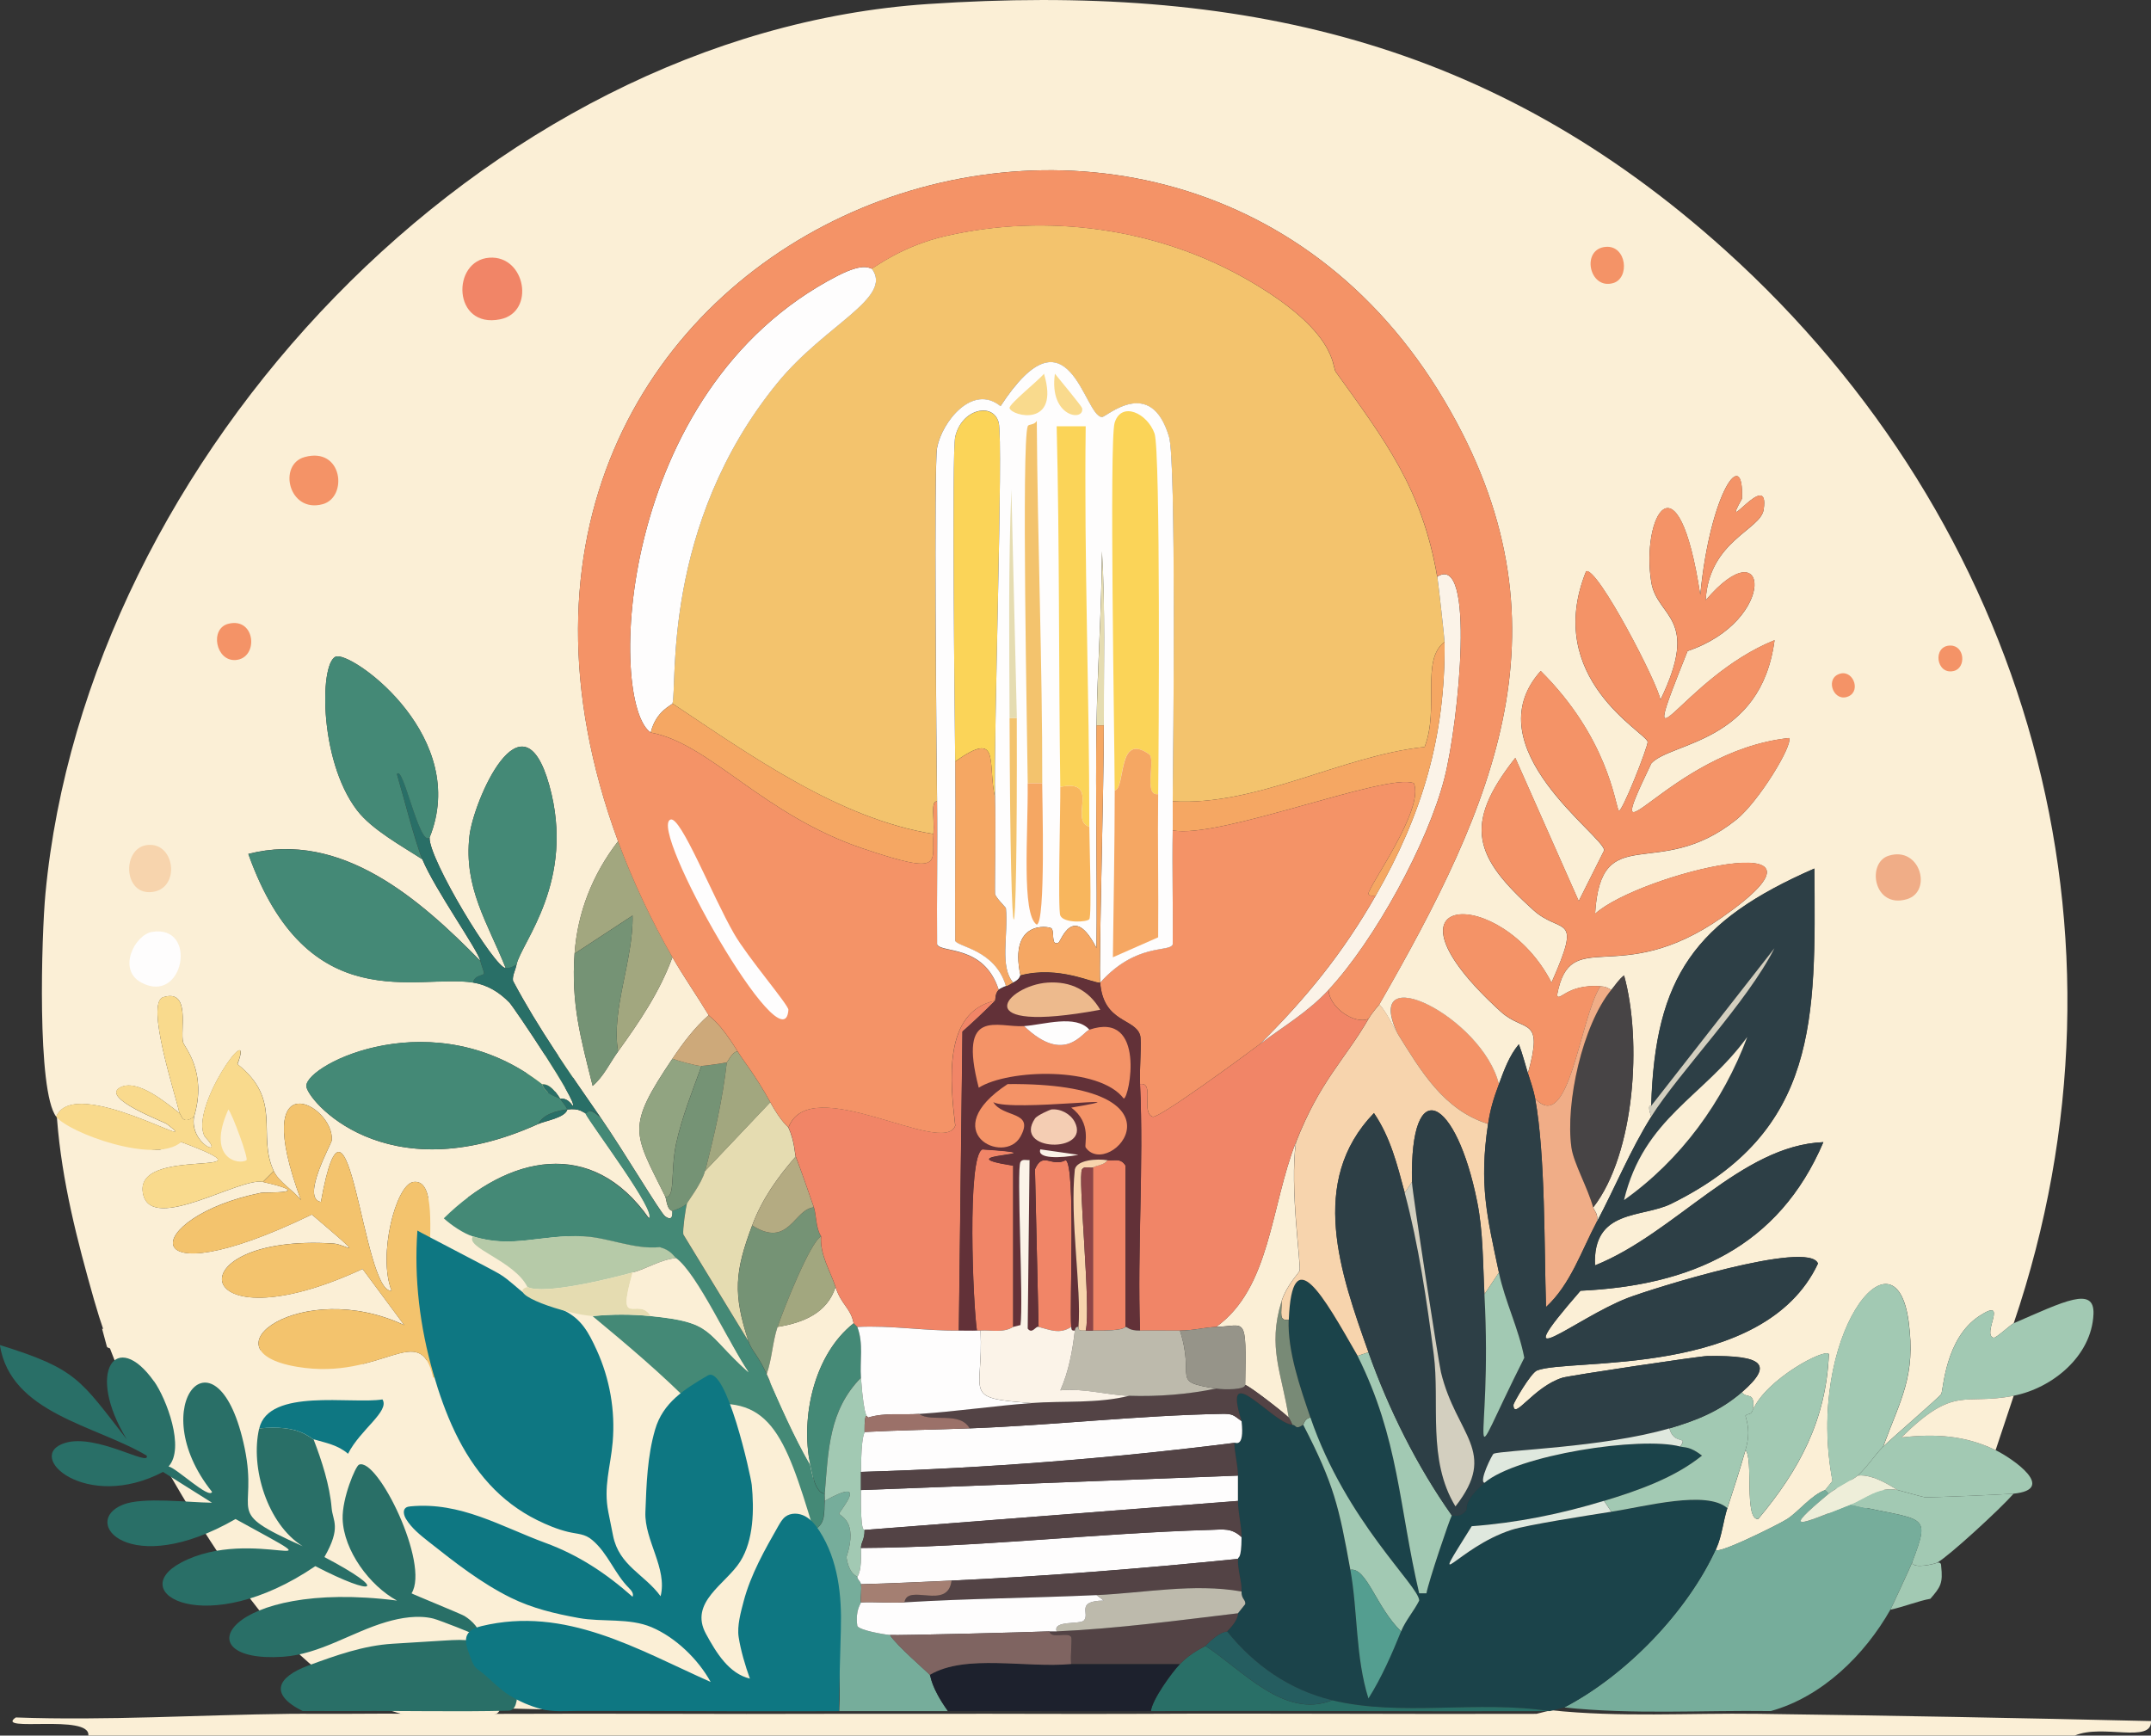 <?xml version="1.0" encoding="UTF-8"?>
<svg id="Layer_2" xmlns="http://www.w3.org/2000/svg" viewBox="0 0 326.82 263.75"><rect x="0" y="0" width="326.82" height="263.75" fill="#333333" stroke="none"/>
  <defs>
    <style>
      .cls-1 {
        fill: #f5a763;
      }

      .cls-2 {
        fill: #dfe8de;
      }

      .cls-3 {
        fill: #edba8d;
      }

      .cls-4 {
        fill: #1d212d;
      }

      .cls-5 {
        fill: #fbefd6;
      }

      .cls-6 {
        fill: #fefdfd;
      }

      .cls-7 {
        fill: #f18567;
      }

      .cls-8 {
        fill: #a47f72;
      }

      .cls-9 {
        fill: #788a76;
      }

      .cls-10 {
        fill: #bdbaac;
      }

      .cls-11 {
        fill: #f9da8d;
      }

      .cls-12 {
        fill: #f4cdb3;
      }

      .cls-13 {
        fill: #d3cfbf;
      }

      .cls-14 {
        fill: #fbf3e8;
      }

      .cls-15 {
        fill: #474445;
      }

      .cls-16 {
        fill: #448976;
      }

      .cls-17 {
        fill: #7f6461;
      }

      .cls-18 {
        fill: #b4ab82;
      }

      .cls-19 {
        fill: #9b7169;
      }

      .cls-20 {
        fill: #cda97a;
      }

      .cls-21 {
        fill: #f49367;
      }

      .cls-22 {
        fill: #0e7782;
      }

      .cls-23 {
        fill: #f3c36d;
      }

      .cls-24 {
        fill: #b6caa8;
      }

      .cls-25 {
        fill: #e5dcb1;
      }

      .cls-26 {
        fill: #2d3f46;
      }

      .cls-27 {
        fill: #a2c9b3;
      }

      .cls-28 {
        fill: #534345;
      }

      .cls-29 {
        fill: #969489;
      }

      .cls-30 {
        fill: #91a481;
      }

      .cls-31 {
        fill: #f7d4ad;
      }

      .cls-32 {
        fill: #296f67;
      }

      .cls-33 {
        fill: #f0ad87;
      }

      .cls-34 {
        fill: #f8b65d;
      }

      .cls-35 {
        fill: #1b434a;
      }

      .cls-36 {
        fill: #76ad9b;
      }

      .cls-37 {
        fill: #623138;
      }

      .cls-38 {
        fill: #549e90;
      }

      .cls-39 {
        fill: #eeeed9;
      }

      .cls-40 {
        fill: #8d4548;
      }

      .cls-41 {
        fill: #759375;
      }

      .cls-42 {
        fill: #fbd458;
      }

      .cls-43 {
        fill: #255d60;
      }

      .cls-44 {
        fill: #a2a77f;
      }
    </style>
  </defs>
  <g id="Layer_1-2" data-name="Layer_1">
    <path class="cls-5" d="M267.06,260.44c19.91.26,39.93.63,59.76,1.1.16,3.45-7.4.4-11.57,2.2H13.42c.38-3.35-14.39-.43-11.02-2.75,13.83.5,27.76-.39,41.58-.55,2.56-.03,5.15.02,7.71,0,8.44-.08,16.9.04,25.34,0,16.15-.08,32.32.07,48.47,0,5.5-.02,11.02.02,16.52,0,10.27-.04,20.57.05,30.84,0,20.19-.1,40.4.07,60.59,0l2.2-.55c10.39,1.11,20.96.41,31.39.55Z"/>
    <path class="cls-5" d="M277.29,229.95c1.58-1.81,1.94-2.36,1.65-4.96,1.83.45,6.41-1.45,7.16.83,1.42,4.32-8.26,4.04-8.81,4.13Z"/>
    <path class="cls-11" d="M82.55,160.39c4.88-1.04,6.56,4.69,1.65,5.51-5.54.93-5.06-4.78-1.65-5.51Z"/>
    <g>
      <g>
        <path class="cls-21" d="M227.75,164.74c-.8,2.15-1.31,3.76-1.65,6.06-6.76-2.13-10.21-8.05-13.77-13.77-5.47-11.62,12.88-2.49,15.42,7.71Z"/>
        <g>
          <path class="cls-5" d="M305.96,201.09c-.47.21-2.68,2.27-3.03,2.2-1.95-.4,2.44-6.35-2.2-3.3-5.21,3.41-5.45,11.25-5.78,11.84-.29.52-7.35,6.55-8.81,7.99,2.62-7.14,4.99-10.68,3.86-19-2.06-15.15-15.72,2.32-11.57,24.23l-1.1,1.38c-2.19.83-3.94,3.19-5.78,4.41-1.17.77-11.98,6.16-10.74,4.41.82-1.82,1.04-4.19,1.65-6.06.98-2.99,1.88-5.77,2.75-8.81,1.25,1.24-.25,10.62,1.93,10.46,6.29-7.5,10.33-15.08,10.74-25.06-.5-.97-9.54,3.76-11.57,8.54.44-3.05-.99-1.68-1.65-2.75,4.92-4.26,3.19-5.63-5.23-5.51-1.19.02-20.97,2.97-22.03,3.3-4.44,1.39-7.4,6.62-7.44,4.13,0-.32,2.63-4.85,3.58-5.23,4.89-1.96,34.45,1.29,42.69-16.25-1.34-3.68-25.29,3.83-28.92,5.23-8.02,3.1-19.2,12.74-7.16-1.1,16.81-.78,30.1-6.63,36.9-22.58-12.51.49-22.44,13.81-34.7,18.73-.37-8.63,7.16-7.19,11.57-9.36,22.42-11.06,21.95-28.09,21.76-50.95-18.1,7.93-24.22,16.41-24.79,36.08,0,.08-.72-.46,0,1.65-3.14,4.99-5.49,10.74-8.26,15.97.26-1.26-.39-1.62-.55-2.2,6.35-8.17,7.42-25.39,4.68-35.25-.8.61-1.31,1.45-1.93,2.2-.68-.36-.81-.49-1.65-.55-5.15-.35-6.22,2.42-6.61,1.38,2.03-10.94,9.25-.8,25.06-11.84,20.99-14.66-12.5-6.69-19.28-.55.89-14.49,9.5-4.69,21.48-14.32,3.4-2.74,8.62-11.35,7.99-12.39-18.46,1.97-29.47,21.68-20.93,3.86,2.91-3.25,16.66-3.04,18.73-18.73-14.37,5.81-21.56,22.57-13.22,1.65,13.79-4.65,12.41-19.06,2.75-7.71.52-9.05,8.34-10.68,8.81-13.77,1.01-6.58-6.83,4.65-3.3-1.65.37-8.25-4.8-1.11-6.33,14.6-3.37-22.19-9.03-11.82-7.44-1.93.87,5.42,7.53,5.23,1.38,17.9-.19-2.18-9.66-20.44-11.29-19.55-6.54,16.25,9.03,24.43,9.36,25.89.13.57-4.04,11.2-4.41,10.46-.56-1.1-1.67-11.1-11.84-21.21-10.38,11.61,9.66,25.06,9.64,27.26l-3.86,7.71-9.64-21.76c-8.09,10.26-6.14,15.12,2.75,23.13,4.25,3.83,7.52.26,2.75,11.02-7.58-14.83-28.09-14.15-7.71,4.41,3.59,3.27,6.58.58,4.13,9.36-.45-1.46-.82-2.97-1.38-4.41-1.48,1.77-2.24,3.94-3.03,6.06-2.54-10.2-20.89-19.33-15.42-7.71-.93-1.49-1.59-3.11-2.75-4.41,17.45-30.39,29.92-57.88,9.91-91.71C177.03-10.87,60,35.65,93.91,127.84c-3.89,5.04-6.17,10.85-6.61,17.07-.54,7.6.93,12.84,2.75,20.1,1.67-1.42,2.6-3.49,3.86-5.23,3.27-4.53,6.31-9.02,8.26-14.32,1.68,2.93,3.73,5.86,5.51,8.81-2.18,1.92-3.89,4.21-5.51,6.61-7.1,10.53-5.93,11.17-1.1,20.93.2.4.24,2.1,1.1,2.2-.06.02.27,1.81-1.1.83-.74-.53-6.07-9.59-9.91-15.15-4.65-6.72-9.39-13.44-13.22-20.65-.1-.83.34-1.49.55-2.48.71-3.33,9.05-12.65,4.96-27.26-4.14-14.79-11.52,2.51-12.12,7.71-.9,7.89,2.73,13.17,5.51,20.1-1.64.05-11.72-16.6-11.57-19.83,6.09-15.07-11.01-27.72-14.04-27.54-2.69.16-2.93,15.65,3.03,23.41,2.26,2.94,6.79,5.41,9.91,7.44,1.92,4.61,8.39,13.69,8.81,15.42-9.11-9.3-21.09-19.87-35.25-16.25,9,25.28,25.76,18.18,34.15,19.55,2.19.36,3.96,1.45,5.51,3.03.66.67,10.47,15.26,9.64,15.7-.99-1.37-1.73-1.02-1.93-1.1-1.65-2.62-2.61-2.09-2.75-2.2-16.32-12.71-35.71-3.11-35.8.28-.05,1.96,11.85,16.4,35.25,5.78,1.07-.48,4.08-.94,4.41-2.2,1.95-.23,2.34.48,2.75.55.96,1.89,11.08,15.2,9.64,15.97-8.69-12.39-21.38-9.58-31.12,0-2.9,7.9,3.74,23.39.55,24.79-6.5-6.55.76-31.14-5.23-30.29-2.64.37-5.44,11.19-3.3,16.52-4.41.59-6.55-36.64-10.74-13.49-3.1-.51,1.61-8.84,1.65-9.36.41-5.45-12.66-12.42-4.68,9.09-1.12-1.49-3.35-2.71-4.13-4.41-2.61-5.61,1.43-10.77-5.51-16.25,2.77-7.41-7.42,6.7-4.96,11.02,3.25,3.37-2.35,1.17-1.65-3.03,2.05-6.77-1.43-10.54-1.65-11.29-.52-1.8,1.24-8.22-3.03-6.88-2.74.86,1.82,14.7,2.48,17.62-1.92-1.46-6.46-5.38-9.09-3.86-2.81,1.63,6.73,5.18,7.16,5.51,6.62,4.97-14.08-7.71-16.8-1.1-2.98-3.84-2.23-27.73-1.65-33.87C13.13,69.53,73.44,5.13,141,.61c47.27-3.16,85.75,5.49,121.17,37.45,45.88,41.39,63.92,103.68,43.79,163.03Z"/>
          <g>
            <g>
              <path class="cls-7" d="M74.36,39.16c5.5-.38,7.02,8.26,1.65,9.36-7.26,1.49-7.47-8.96-1.65-9.36Z"/>
              <path class="cls-6" d="M23.13,141.61c7.01-1.11,4.81,11.16-1.65,7.71-3.71-1.98-1-7.29,1.65-7.71Z"/>
              <path class="cls-21" d="M46.27,69.46c5.81-1.62,6.63,6.11,2.75,7.16-5.16,1.4-6.84-6.02-2.75-7.16Z"/>
              <path class="cls-33" d="M286.96,130.04c4.8-1.52,6.7,5.46,2.75,6.61-5.04,1.47-6.15-5.54-2.75-6.61Z"/>
              <path class="cls-31" d="M22.58,128.39c4.07-.23,4.81,6.64.55,7.16-4.51.55-4.64-6.93-.55-7.16Z"/>
              <path class="cls-21" d="M34.7,94.79c4.16-1.05,4.65,5.25,1.1,5.51-3.01.22-3.99-4.78-1.1-5.51Z"/>
              <path class="cls-21" d="M244,37.51c3.15-.23,3.68,4.76,1.1,5.51-3.68,1.06-4.92-5.23-1.1-5.51Z"/>
              <path class="cls-21" d="M296.32,98.1c2.22-.02,2.44,3.39.55,3.86-2.72.67-3.29-3.84-.55-3.86Z"/>
              <path class="cls-21" d="M279.25,102.5c2.19-1.03,3.58,2.4,1.65,3.3-2.19,1.03-3.58-2.4-1.65-3.3Z"/>
            </g>
            <g>
              <path class="cls-32" d="M65.27,127.29c-.16,3.23,9.92,19.87,11.57,19.83.87-.02.98-.22,1.65-.55-.21.98-.65,1.65-.55,2.48,3.83,7.21,8.57,13.93,13.22,20.65-1.84-1.65-1.69-.47-2.2-.55-.42-.07-.8-.78-2.75-.55-.26-.62-.74-1.08-1.1-1.65.2.08.94-.27,1.93,1.1.83-.43-8.98-15.03-9.64-15.7-1.55-1.58-3.32-2.67-5.51-3.03.19-1.15,1.56-1.06,1.65-1.38.06-.2-.36-1.16-.55-1.93-.42-1.73-6.89-10.81-8.81-15.42-1.08-2.6-2.89-9.66-3.86-12.94.89-1.64,3.41,11.12,4.96,9.64Z"/>
              <path class="cls-11" d="M29.47,169.7c-1.78,1.34-1.9-.32-2.2-.55-.66-2.92-5.21-16.77-2.48-17.62,4.27-1.34,2.51,5.09,3.03,6.88.22.75,3.7,4.52,1.65,11.29Z"/>
              <g>
                <path class="cls-32" d="M86.2,168.6c-.33,1.26-3.34,1.72-4.41,2.2.8-1.5,2.85-2.02,4.41-2.2Z"/>
                <path class="cls-32" d="M85.1,166.95c-1.29-.5-2.18-.83-2.75-2.2.14.11,1.1-.42,2.75,2.2Z"/>
              </g>
            </g>
          </g>
        </g>
      </g>
      <g>
        <path class="cls-5" d="M15.51,201.92c.31,1.11.56,2.05.74,2.75.6.8,7.46.29,7.16,5.23,1.84,2.59,4.75,10.14,2.2,12.94,1.14.18,6.18,5.03,6.61,3.86-10.61-13.23.92-26.17,4.96-6.61,2.14,10.35-3.53,9.32,8.81,14.87-5.36-3.34-8-11.94-6.61-17.9,1.44-6.2,14.06-3.64,18.73-4.41.44-.07,3.75-2.09,7.71-3.3-2.03-9.02-7.64.53-20.65-1.65-14.65-2.45.79-13.61,16.25-6.33l-6.33-8.54c-26.52,12.31-28.78-5.45-4.41-3.86,2.01.13,5.39,3.01-3.3-4.41-27.61,13.39-25.9.37-7.71-3.3.67-.14,8.63.25.28-1.65-3.39-.77-16.78,7.78-18.18,1.93-1.87-7.82,21.74-2.02,5.78-7.99-.15-.06-2.73,1.11-3.24,1.15-1.63.15-2.65-.49-4.16-.8-3.72-.77-7.1-3.17-10.67-4.38-.22-.07-.49-.14-.67,0-.16.14-.16.38-.14.6.74,9.4,3.04,18.34,5.61,27.38,3.98,13.99,11.13,26.82,19.21,39.01,4.78,7.21,10.14,14.25,17.27,19.14,7.13,4.89,16.35,7.39,24.6,4.8.43-.13.81-.85.36-.86,9.82.29,19.65.46,29.47.02,2.82-.13,5.69-.31,8.3-1.4,3.88-1.62,6.76-5.15,8.23-9.09,1.22-3.27,1.5-6.75,1.38-10.22s.72-6.28.79-9.64c.14-6.85-2.6-13.63-6.7-19.03-5.36-7.07-12.9-12.17-20.56-16.64-4.74-2.77-9.59-5.36-14.53-7.75-5.81-2.82-12.45-5.43-18.58-3.38.49,8.7.98,17.39,1.47,26.09"/>
        <path class="cls-21" d="M243.17,149.87c-3.18,4.96-4.72,22.65-9.91,17.07-.24-1.32-.71-2.59-1.1-3.86,2.45-8.78-.54-6.1-4.13-9.36-20.38-18.56.13-19.24,7.71-4.41,4.77-10.76,1.5-7.18-2.75-11.02-8.89-8.02-10.85-12.88-2.75-23.13l9.64,21.76,3.86-7.71c.02-2.21-20.02-15.65-9.64-27.26,10.17,10.11,11.28,20.1,11.84,21.21.37.73,4.54-9.9,4.41-10.46-.33-1.46-15.9-9.64-9.36-25.89,1.63-.89,11.1,17.38,11.29,19.55,6.15-12.67-.5-12.48-1.38-17.9-1.6-9.89,4.06-20.26,7.44,1.93,1.53-15.71,6.71-22.85,6.33-14.6-3.52,6.3,4.32-4.93,3.3,1.65-.48,3.09-8.29,4.72-8.81,13.77,9.65-11.35,11.03,3.06-2.75,7.71-8.34,20.92-1.15,4.15,13.22-1.65-2.07,15.69-15.82,15.48-18.73,18.73-8.54,17.83,2.47-1.89,20.93-3.86.64,1.05-4.58,9.66-7.99,12.39-11.98,9.63-20.59-.17-21.48,14.32,6.78-6.14,40.27-14.11,19.28.55-15.81,11.04-23.04.9-25.06,11.84.39,1.04,1.46-1.73,6.61-1.38Z"/>
        <path class="cls-23" d="M68.02,209.91c-.93.23-1.32-.82-2.2-.55-2.03-9.02-7.64.53-20.65-1.65-14.65-2.45.79-13.61,16.25-6.33l-6.33-8.54c-26.52,12.31-28.78-5.45-4.41-3.86,2.01.13,5.39,3.01-3.3-4.41-27.61,13.39-25.9.37-7.71-3.3.67-.14,8.63.25.28-1.65l1.65-1.65c.79,1.69,3.01,2.92,4.13,4.41-7.98-21.5,5.09-14.54,4.68-9.09-.04.52-4.76,8.85-1.65,9.36,4.19-23.15,6.33,14.09,10.74,13.49-2.13-5.33.66-16.15,3.3-16.52,6-.85-1.27,23.74,5.23,30.29Z"/>
        <path class="cls-16" d="M91.15,169.7c3.84,5.55,9.18,14.62,9.91,15.15,1.37.98,1.04-.8,1.1-.83.81-.29,1.49-.56,2.2-1.1-.21.78-.67,4.02-.55,4.68l9.91,16.25c.47,1.41,1.56,2.25,2.75,4.96,2.04,4.63,4.09,9.37,6.61,13.77.28,1.38.83,4.33,2.2,4.41-.03.36.03.74,0,1.1-.12,1.59.23,3.56-1.65,4.41-4.46-14.85-6.76-20.97-18.18-18.73-4.82-4.91-10.13-9.38-15.42-13.77,3.08-.29,5.71-.3,8.81,0,9.66.94,8.08,2.41,14.87,8.54-2.84-4.08-7.76-14.95-11.02-17.35-.43-.32-.72-1.15-2.48-1.65-3.88.39-7.82-1.47-11.57-1.65-6.47-.31-10.82,1.91-16.8,0-1.43-.46-3.28-1.71-4.41-2.75,9.74-9.58,22.43-12.39,31.12,0,1.44-.77-8.68-14.08-9.64-15.97.51.08.36-1.1,2.2.55Z"/>
        <path class="cls-16" d="M82.34,164.74c.57,1.37,1.47,1.7,2.75,2.2.36.57.84,1.03,1.1,1.65-1.56.18-3.61.7-4.41,2.2-23.4,10.62-35.3-3.83-35.25-5.78.09-3.39,19.48-12.99,35.8-.28Z"/>
        <path class="cls-16" d="M72.98,146.02c.19.76.61,1.73.55,1.93-.09.31-1.46.23-1.65,1.38-8.39-1.37-25.15,5.72-34.15-19.55,14.16-3.62,26.14,6.95,35.25,16.25Z"/>
        <path class="cls-16" d="M65.27,127.29c-1.55,1.48-4.07-11.28-4.96-9.64.97,3.28,2.77,10.35,3.86,12.94-3.12-2.03-7.65-4.49-9.91-7.44-5.96-7.76-5.72-23.25-3.03-23.41,3.04-.18,20.14,12.47,14.04,27.54Z"/>
        <path class="cls-16" d="M78.49,146.57c-.67.33-.79.53-1.65.55-2.78-6.93-6.41-12.22-5.51-20.1.59-5.2,7.97-22.5,12.12-7.71,4.09,14.61-4.25,23.93-4.96,27.26Z"/>
        <path class="cls-44" d="M102.17,145.46c-1.95,5.3-4.99,9.79-8.26,14.32-1.09-6.34,2.34-13.86,2.2-20.65l-8.81,5.78c.44-6.23,2.72-12.03,6.61-17.07,2.18,5.94,5.12,12.15,8.26,17.62Z"/>
        <path class="cls-41" d="M93.91,159.79c-1.26,1.74-2.18,3.82-3.86,5.23-1.82-7.26-3.29-12.5-2.75-20.1l8.81-5.78c.14,6.79-3.29,14.32-2.2,20.65Z"/>
        <path class="cls-30" d="M106.58,161.99c-1.37,3.79-3.02,7.9-3.86,11.84-.88,4.15-.08,8.47-1.65,7.99-4.83-9.76-6-10.39,1.1-20.93,1.05.37,3.67,1.11,4.41,1.1Z"/>
        <path class="cls-41" d="M110.43,161.44c-.62,5.54-1.9,11.16-3.3,16.52-.5,1.89-2.68,4.68-2.75,4.96-.72.54-1.39.81-2.2,1.1-.86-.11-.9-1.8-1.1-2.2,1.57.48.77-3.83,1.65-7.99.84-3.94,2.49-8.05,3.86-11.84.5,0,3.68-.47,3.86-.55Z"/>
        <path class="cls-20" d="M112.08,159.79c-.74-.06-1.55,1.6-1.65,1.65-.18.08-3.36.54-3.86.55-.74.01-3.36-.73-4.41-1.1,1.62-2.4,3.33-4.69,5.51-6.61.18.3,1.51.8,4.41,5.51Z"/>
        <path class="cls-36" d="M130.26,239.65c.08.51.46.58.55,1.1.14.82-.09,1.87,0,2.75.02.18-.9,1.17-.55,3.58.31.68,4.15,1.32,4.96,1.38.97,1.57,5.8,5.71,6.06,6.06.18.25.11,1.79,2.75,5.51-5.5.02-11.02-.02-16.52,0,.38-8.81-.97-17.44-3.3-25.89-.15-.54-.38-1.08-.55-1.65,1.88-.85,1.53-2.81,1.65-4.41,7.03-3.92,2.25,1.54,2.2,1.93-.05.37,2.98.95,1.1,6.61.38,2.67,1.63,2.86,1.65,3.03Z"/>
        <path class="cls-24" d="M102.72,191.18c-2.34.23-4.46,1.61-6.61,2.2-3.17.88-13.47,3.45-15.97,2.2-2.02-4.04-9.62-6-8.26-7.71,5.98,1.91,10.33-.31,16.8,0,3.74.18,7.68,2.04,11.57,1.65,1.76.5,2.05,1.34,2.48,1.65Z"/>
        <g>
          <path class="cls-32" d="M23.41,209.91c1.84,2.59,4.75,10.14,2.2,12.94,1.14.18,6.18,5.03,6.61,3.86-10.61-13.23.92-26.17,4.96-6.61,2.14,10.35-3.53,9.32,8.81,14.87-5.36-3.34-8-11.94-6.61-17.9,6.07-.64,7.71,1.49,8.26,1.65,1.25,3.25,2.46,6.98,2.75,10.46.16,1.96,1.51,2.88-1.1,7.44,9.79,5.15,7.88,6.17-1.38,1.38-16.54,11.26-29.06,4.05-20.38-.55,10.89-5.77,25.78,3.02,8.26-6.61-16.09,9.25-23.72.41-17.07-2.2,3.02-1.19,9.95-.31,13.49-.28l-7.44-4.68c-11.69,6.13-21.23-2.47-14.87-4.41,4.78-1.46,13,3.72,12.39,1.93-7.82-4.65-20.66-6.39-22.31-16.8,11.74,3.64,12.18,5.24,19.28,14.32-6.32-10.34-1.57-16.87,4.13-8.81Z"/>
          <path class="cls-32" d="M67.56,246.56c-.85-.32-1.52-.55-1.74-.6-2.3-.56-4.89-.13-7.11.52-5.29,1.55-10.13,4.92-15.74,5.29-15.37,1.01-8.58-11.86,17.35-8.54-4.16-2.26-8.1-7.6-8.26-12.39-.1-3.17,1.96-8.04,2.48-8.26,2.8-1.2,10.8,15.09,7.99,19.55-.03.05,7.53,3.13,8.04,3.44,1.26.78,2.33,1.97,2.62,3.42-.05-.25-3.43-1.61-5.62-2.42Z"/>
          <path class="cls-32" d="M78.15,259.46c-.19.29-.45.49-.85.5-7.85.2-15.73-.01-23.6.06-2.56.02-5.15-.03-7.71,0-5.14-2.56-3.9-5.16.86-6.92,4.15-1.53,8.37-3.04,12.8-3.31,2.11-.13,4.21-.26,6.32-.39.55-.03,1.1-.07,1.65-.1.72-.04,1.45-.09,2.18-.09.64,0,1.28.04,1.91.15,2.29.38,4.42,1.67,5.81,3.53.38.51.71,1.06.92,1.66.33.98.31,2.03.18,3.04-.07.53-.14,1.34-.47,1.86Z"/>
        </g>
        <g>
          <path class="cls-22" d="M127.51,260.03c-1.24,0-2.48,0-3.72.01-8,.02-15.99,0-23.99-.03-4,0-8-.02-11.99-.01-1.86,0-3.77.19-5.58-.29-1.69-.45-3.32-1.15-4.81-2.07-1.82-1.12-3.15-2.79-4.85-3.97-.48-.34-.74-.9-.95-1.45-.93-2.39-1.74-4.32,1.53-5.11,12.77-3.09,23.71,3.54,34.83,8.49-1.9-3.45-5.31-6.76-8.97-8.32-3.41-1.45-7.47-.75-11.06-1.4s-7.04-1.46-10.33-3.08c-4.52-2.23-8.52-5.38-12.48-8.51-1.28-1.01-2.6-2.06-3.45-3.46-.32-.53-.53-1.32-.04-1.7.21-.16.48-.19.74-.22,7.61-.71,13.68,3.05,20.47,5.55,5.04,1.85,9.22,4.62,13.25,8.19.22-.46-.17-.96-.54-1.32-2.18-2.17-3.19-5.27-5.55-7.27-1.17-1.02-2.21-.91-3.71-1.27-1.62-.39-3.23-1.06-4.72-1.8-2.72-1.35-5.17-3.2-7.22-5.44-4.32-4.7-6.79-10.79-8.54-16.84-2.03-7.01-2.94-14.42-2.41-21.71,0,.04,3.64,1.93,7.02,3.7,2.61,1.36,5.06,2.65,5.55,2.96,1.46.91,2.5,2.04,3.86,3.04,1.81,1.34,3.95,1.49,5.91,2.48,2.58,1.3,3.64,3.22,4.9,5.98,1.99,4.35,2.84,9.22,2.43,13.98-.33,3.85-1.44,6.77-.65,10.69.24,1.18.48,2.37.71,3.55.92,4.58,4.79,5.85,7.22,9.19,1.07-4.23-2.47-8.5-2.31-12.77.16-4.21.29-8.5,1.48-12.57s4.42-6.12,8.01-8.21c2.8-1.62,6.53,15.26,6.67,16.63.37,3.74.3,8.39-1.75,11.64-2.17,3.45-7.84,6.17-5.2,11.01,1.57,2.88,3.49,6.03,6.67,6.79-.7-1.93-1.4-4.3-1.71-6.32-.26-1.67.33-3.81.76-5.43,1.08-4.09,3.21-7.83,5.29-11.48.29-.5.59-1.02,1.04-1.37.84-.64,2.07-.58,3-.08s1.62,1.36,2.19,2.25c2.85,4.43,3.4,9.8,3.25,14.94-.03.96-.35,12.38-.29,12.38Z"/>
          <path class="cls-22" d="M58.11,212.66c1.14,1.8-3.38,4.58-5.23,8.26-1.56-1.35-3.37-1.65-5.23-2.2-.55-.16-2.2-2.29-8.26-1.65,1.44-6.2,14.06-3.64,18.73-4.41Z"/>
        </g>
        <path class="cls-25" d="M98.87,199.99c-3.1-.3-5.73-.29-8.81,0-3.95-.24-13.42-3.41-9.91-4.41,2.5,1.24,12.8-1.33,15.97-2.2-2.54,8.93.84,3.49,2.75,6.61Z"/>
        <path class="cls-25" d="M119.79,171.35c.93,2.01.98,4.1,1.1,4.41-2.77,3.18-5.11,6.46-6.61,10.46-2.62,6.99-2.95,10.37-.55,17.62l-9.91-16.25c-.12-.67.34-3.91.55-4.68.07-.27,2.26-3.06,2.75-4.96l9.91-10.46c1.74,3.14,2.65,3.64,2.75,3.86Z"/>
        <path class="cls-44" d="M117.04,167.5l-9.91,10.46c1.4-5.37,2.68-10.98,3.3-16.52.11-.05.92-1.71,1.65-1.65,1.01,1.64,2.64,3.52,4.96,7.71Z"/>
        <g>
          <path class="cls-27" d="M305.96,212.11c-7.73,1.52-8.87-1.74-17.07,6.33,5.08-.58,9.66-.34,14.32,1.93,2.55,1.25,9.4,5.95,2.75,6.61-1.22.12-12.82.62-13.49.55-.21-.02-3.4-.89-4.13-1.1-.31-.09-3.52-2.49-6.06-2.2,1.43-1.3,2.61-3.19,3.86-4.41,1.47-1.43,8.52-7.47,8.81-7.99.33-.59.58-8.43,5.78-11.84,4.65-3.05.25,2.9,2.2,3.3.35.07,2.56-2,3.03-2.2,7.7-3.35,12.31-5.7,12.12-1.38-.28,6.38-6.26,11.24-12.12,12.39Z"/>
          <path class="cls-27" d="M288.33,226.43c.73.21,3.92,1.08,4.13,1.1.67.07,12.27-.43,13.49-.55-2.06,2.35-9.71,9.38-11.57,10.46-.42.24-3.68,1-3.86,0,2.9-7.71,2.01-6.21-9.36-8.81,2.2-.87,4.31-2.81,7.16-2.2Z"/>
          <path class="cls-5" d="M303.21,220.37c-4.66-2.27-9.24-2.51-14.32-1.93,8.2-8.07,9.35-4.82,17.07-6.33l-2.75,8.26Z"/>
          <g>
            <path class="cls-36" d="M277.87,226.98c-7.35,6.16-4.53,4.76,3.3,1.65,11.38,2.6,12.27,1.11,9.36,8.81-.16.42-3.11,6.82-3.3,7.16-3.9,6.88-10.37,13.26-18.18,15.42-10.44-.14-21,.56-31.39-.55,9.38-4.88,18.79-14.59,23.13-24.23-1.24,1.75,9.57-3.63,10.74-4.41,1.84-1.21,3.59-3.57,5.78-4.41l.55.55Z"/>
            <path class="cls-27" d="M294.39,237.45c.68-.06.51.54.55.55.28,2.6-.07,3.14-1.65,4.96-1.66.27-4.22,1.28-6.06,1.65.19-.34,3.15-6.74,3.3-7.16.17,1,3.44.24,3.86,0Z"/>
          </g>
          <path class="cls-35" d="M206.27,206.05c6.3,12.6,6.26,22.82,9.36,36.08h1.1c.32-1.8,3.53-11.31,3.86-11.84.06-.1,1.27.46,2.2-.83.15-.2-.5-1.37,2.75-4.13,4.99-4.25,23.75-7.1,29.74-5.51.71.19,1.45-.06,3.3,1.38-4.21,3.39-9.65,5.3-14.87,6.88-6.56,1.99-13.24,3.34-20.1,3.86-6.99,11.2-2.29,3.24,6.06.55,2.37-.76,11.56-2.2,15.15-2.75,5.22-.81,14.46-3.31,17.62-.55-.61,1.87-.83,4.24-1.65,6.06-4.34,9.64-13.76,19.36-23.13,24.23l-2.2.55c-10.98-1.7-22.51.88-33.05-1.65-6.46-1.55-11.87-5.35-15.97-10.46.62-.62,1.65-1.76,1.65-2.75l1.1-1.38c.12-.69-.61-.78-.55-1.93.07-1.41-.6-3.19-.55-4.96.01-.41.53.27.55-3.3,0-1.62-.53-3.67-.55-5.51-.01-1.25.01-2.56,0-3.86-.02-1.67-.55-3.61-.55-4.96,0-.21,1.59,1.07,1.1-3.3-3.1-9.71,4.7.32,7.71.55.71.05.39.84,1.65,0,4.69,9.07,5.43,12.45,7.16,22.03,1.15,6.39.76,13.24,2.75,19.55,2-3.17,3.54-6.72,4.96-10.19.67-1.65,1.95-3.08,2.75-4.68,0-2.21-11.14-12.05-16.52-27.81-1.54-4.52-3.5-10.09-3.3-14.87.5-12.22,5.19-3.67,10.46,5.51Z"/>
          <path class="cls-31" d="M212.33,157.03c3.56,5.72,7.01,11.64,13.77,13.77-1.38,9.16-.17,13.96,1.65,22.58l-2.2,3.3c-.25-4.66-.18-9.45-1.1-14.04-3.16-15.82-10.26-19.88-9.91-3.03l-1.1,1.65c-1.14-4.24-2.16-8.42-4.68-12.12-10.05,10.41-5.08,24.38-.83,36.35l-1.65.55c-5.27-9.18-9.97-17.72-10.46-5.51-1.57.3-1.05-1.05-1.1-2.75.75-2.46,2.66-4.34,2.75-4.68.25-.95-1.54-12.64-.55-19.55,3.68-9.36,7.35-12.41,11.02-18.73.61-1.05,1.58-2.08,1.65-2.2,1.16,1.3,1.83,2.91,2.75,4.41Z"/>
          <path class="cls-27" d="M286.13,219.82c-1.24,1.22-2.42,3.11-3.86,4.41-.72.66-3.55,2.03-4.41,2.75l-.55-.55,1.1-1.38c-4.15-21.92,9.51-39.39,11.57-24.23,1.13,8.32-1.24,11.86-3.86,19Z"/>
          <path class="cls-15" d="M242.07,183.47c-.84-3-2.97-6.72-3.3-9.09-.94-6.74,1.68-18.61,6.06-23.96.62-.75,1.13-1.59,1.93-2.2,2.74,9.86,1.67,27.08-4.68,35.25Z"/>
          <path class="cls-33" d="M244.82,150.42c-4.38,5.35-7,17.22-6.06,23.96.33,2.36,2.47,6.09,3.3,9.09.16.58.81.95.55,2.2-2.34,4.41-3.98,9.51-7.71,12.94-.29-9.17-.09-23.05-1.65-31.67,5.19,5.57,6.74-12.11,9.91-17.07.84.06.98.19,1.65.55Z"/>
          <path class="cls-27" d="M265.2,220.37c.56-1.96.58-3.26,0-5.23.5-.47.75,0,1.1-.83,2.03-4.78,11.07-9.51,11.57-8.54-.41,9.98-4.45,17.56-10.74,25.06-2.18.16-.67-9.22-1.93-10.46Z"/>
          <path class="cls-27" d="M266.3,214.31c-.35.83-.6.36-1.1.83.58,1.97.56,3.28,0,5.23-.87,3.04-1.78,5.82-2.75,8.81-3.17-2.76-12.41-.26-17.62.55l-1.1-1.65c5.22-1.59,10.66-3.49,14.87-6.88-1.86-1.44-2.6-1.19-3.3-1.38,1.24-1.76-.91-.1-1.65-2.75,4.11-1.2,7.7-2.64,11.02-5.51.66,1.08,2.09-.3,1.65,2.75Z"/>
          <path class="cls-32" d="M202.41,258.38c10.53,2.53,22.07-.05,33.05,1.65-20.19.07-40.4-.1-60.59,0,.17-1.75,3.23-5.94,4.41-7.16,1.73-1.79,3.69-2.59,3.86-2.75,5.7,3.7,11.99,11.16,19.28,8.26Z"/>
          <path class="cls-39" d="M288.33,226.43c-2.85-.61-4.96,1.33-7.16,2.2-7.84,3.11-10.66,4.5-3.3-1.65.86-.72,3.68-2.1,4.41-2.75,2.54-.29,5.75,2.11,6.06,2.2Z"/>
          <path class="cls-27" d="M207.92,205.5c3.07,8.65,7.38,17.31,12.67,24.79-.33.53-3.54,10.04-3.86,11.84h-1.1c-3.1-13.25-3.07-23.47-9.36-36.08l1.65-.55Z"/>
          <g>
            <path class="cls-26" d="M264.65,211.56c-3.32,2.87-6.91,4.31-11.02,5.51-10.02,2.92-25.48,3.31-26.71,3.86-.21.09-2.28,4.24-1.38,4.41-3.25,2.76-2.61,3.93-2.75,4.13-.94,1.29-2.14.73-2.2.83-5.29-7.48-9.59-16.13-12.67-24.79-4.25-11.97-9.23-25.94.83-36.35,2.52,3.69,3.55,7.88,4.68,12.12,2.11,7.86,3.36,16.43,4.41,24.51.97,7.45-1.02,16.04,3.3,23.13,6.56-8.38.13-10.75-2.2-20.38-.36-1.48-4.38-27.45-4.41-28.92-.34-16.85,6.75-12.79,9.91,3.03.92,4.59.85,9.39,1.1,14.04,1.31,24.31-3.7,29.02,6.06,9.64-.86-4.48-2.91-8.47-3.86-12.94-1.83-8.63-3.03-13.42-1.65-22.58.35-2.3.85-3.91,1.65-6.06.79-2.12,1.55-4.29,3.03-6.06.55,1.44.93,2.94,1.38,4.41.39,1.27.86,2.54,1.1,3.86,1.57,8.62,1.36,22.5,1.65,31.67,3.73-3.43,5.37-8.53,7.71-12.94,2.78-5.24,5.12-10.98,8.26-15.97,4.33-6.88,14.56-17.36,18.73-25.61l-18.73,23.96c.57-19.66,6.68-28.15,24.79-36.08.19,22.85.66,39.89-21.76,50.95-4.41,2.18-11.94.74-11.57,9.36,12.26-4.92,22.19-18.23,34.7-18.73-6.8,15.95-20.09,21.8-36.9,22.58-12.04,13.84-.86,4.2,7.16,1.1,3.63-1.4,27.58-8.91,28.92-5.23-8.24,17.54-37.8,14.29-42.69,16.25-.95.38-3.58,4.92-3.58,5.23.03,2.49,2.99-2.74,7.44-4.13,1.06-.33,20.85-3.29,22.03-3.3,8.43-.12,10.15,1.24,5.23,5.51Z"/>
            <g>
              <path class="cls-13" d="M250.88,169.7c-.72-2.11,0-1.57,0-1.65l18.73-23.96c-4.16,8.25-14.4,18.74-18.73,25.61Z"/>
              <path class="cls-13" d="M213.43,181.27l1.1-1.65c.03,1.46,4.05,27.43,4.41,28.92,2.33,9.63,8.76,12,2.2,20.38-4.32-7.09-2.34-15.68-3.3-23.13-1.05-8.08-2.3-16.65-4.41-24.51Z"/>
              <path class="cls-5" d="M265.48,157.58c-3.68,9.86-10.11,18.68-18.73,24.79,3.02-12.53,12.09-15.65,18.73-24.79Z"/>
              <path class="cls-27" d="M225.54,196.69l2.2-3.3c.95,4.47,3,8.46,3.86,12.94-9.76,19.38-4.75,14.67-6.06-9.64Z"/>
              <path class="cls-2" d="M255.29,219.82c-5.99-1.59-24.75,1.26-29.74,5.51-.9-.17,1.17-4.31,1.38-4.41,1.23-.55,16.7-.93,26.71-3.86.74,2.65,2.89.99,1.65,2.75Z"/>
            </g>
          </g>
          <path class="cls-27" d="M212.88,247.91c-3.77-3.63-5.24-9.76-7.71-9.36-1.73-9.58-2.47-12.96-7.16-22.03.06-.04.24-1,1.1-1.1,5.39,15.77,16.52,25.61,16.52,27.81-.8,1.6-2.08,3.03-2.75,4.68Z"/>
          <path class="cls-38" d="M212.88,247.91c-1.41,3.47-2.96,7.02-4.96,10.19-1.99-6.31-1.6-13.16-2.75-19.55,2.48-.39,3.94,5.73,7.71,9.36Z"/>
          <path class="cls-43" d="M186.44,247.91c4.1,5.12,9.51,8.91,15.97,10.46-7.28,2.9-13.58-4.57-19.28-8.26,2.38-2.41,3.16-2.06,3.3-2.2Z"/>
          <path class="cls-9" d="M195.8,200.54c-.19,4.78,1.76,10.35,3.3,14.87-.86.1-1.04,1.06-1.1,1.1-1.26.84-.95.05-1.65,0-.08-.29-.51-1.06-.55-1.1-1.03-6.75-3.24-10.65-1.1-17.62.05,1.71-.47,3.06,1.1,2.75Z"/>
          <path class="cls-2" d="M244.82,229.73c-3.59.56-12.77,1.99-15.15,2.75-8.34,2.69-13.04,10.65-6.06-.55,6.86-.51,13.55-1.86,20.1-3.86l1.1,1.65Z"/>
        </g>
        <path class="cls-41" d="M123.65,183.47c.39,1.13.28,3.2,1.1,4.41-1.68.92-5.72,11.12-6.61,13.77-.76,2.28-.84,4.86-1.65,7.16-1.19-2.71-2.29-3.55-2.75-4.96-2.4-7.25-2.06-10.64.55-17.62,5.58,3.55,6.32-2.47,9.36-2.75Z"/>
        <path class="cls-5" d="M129.71,201.09c-5.98,4.69-8.1,14.19-6.61,21.48-2.52-4.4-4.56-9.14-6.61-13.77.81-2.3.89-4.88,1.65-7.16,3.89-.63,7.54-2.09,8.81-6.06.87,2.73,2.29,3.14,2.75,5.51Z"/>
        <path class="cls-5" d="M98.87,199.99c-1.91-3.12-5.3,2.32-2.75-6.61,2.15-.59,4.27-1.98,6.61-2.2,3.26,2.4,8.17,13.27,11.02,17.35-6.79-6.13-5.21-7.6-14.87-8.54Z"/>
        <path class="cls-16" d="M130.26,201.64c.97,2.52.36,5.14.55,7.71-4.89,4.98-4.95,11.04-5.51,17.62-1.38-.08-1.92-3.02-2.2-4.41-1.49-7.29.63-16.79,6.61-21.48l.55.55Z"/>
        <path class="cls-27" d="M130.81,209.36c.52,7.01,1.1,5.73,1.1,6.06,0,.16-.59-1.52-.55,2.2,0,.32-.5.25-.55,6.06,0,.91,0,1.84,0,2.75-.08,7.29.54,5.73.55,6.06.03,1.5-.54,1.83-.55,2.75-.02,1.25.13,3.34-.55,4.41-.03-.17-1.27-.36-1.65-3.03,1.88-5.66-1.15-6.24-1.1-6.61.05-.39,4.83-5.85-2.2-1.93.03-.36-.03-.74,0-1.1.55-6.59.62-12.64,5.51-17.62Z"/>
        <path class="cls-5" d="M194.7,197.79c-2.14,6.98.07,10.87,1.1,17.62-.82-.83-5.92-4.78-6.61-4.96.2-10.9.09-8.93-4.41-8.81,8.26-5.92,8.26-18.28,12.12-28.09-.99,6.91.8,18.61.55,19.55-.09.35-2,2.22-2.75,4.68Z"/>
        <g>
          <path class="cls-11" d="M41.58,177.96l-1.65,1.65c-3.39-.77-16.78,7.78-18.18,1.93-1.87-7.82,21.74-2.02,5.78-7.99-3.95,3.44-17.08-1.39-19-3.86,2.72-6.61,23.42,6.07,16.8,1.1-.43-.33-9.97-3.88-7.16-5.51,2.63-1.53,7.16,2.39,9.09,3.86.3.23.42,1.89,2.2.55-.7,4.2,4.9,6.4,1.65,3.03-2.46-4.31,7.73-18.43,4.96-11.02,6.94,5.48,2.9,10.64,5.51,16.25Z"/>
          <path class="cls-5" d="M34.7,168.6c.59.65,3.1,7.49,2.75,7.71-1.18.76-6.14-.23-2.75-7.71Z"/>
        </g>
        <path class="cls-18" d="M123.65,183.47c-3.04.28-3.79,6.31-9.36,2.75,1.5-4,3.84-7.28,6.61-10.46,1.01,2.63,1.83,5.06,2.75,7.71Z"/>
        <path class="cls-44" d="M124.75,187.88c-.22,2.81,1.45,5.35,2.2,7.71-1.28,3.97-4.92,5.43-8.81,6.06.89-2.65,4.93-12.85,6.61-13.77Z"/>
      </g>
      <g>
        <path class="cls-23" d="M218.38,87.63c.15.89,1.1,9.42,1.1,9.91-3.65,2.75-.75,10.06-3.03,15.97-12.55,1.31-25.44,9.02-38.28,8.26.1-8.49.53-51.68-.55-55.35-2.75-9.36-9.52-3.03-10.19-3.03-2.72-.02-5.01-17.61-15.42-1.65-4.27-3.47-8.91,2.4-9.64,6.33-.49,2.64-.1,45.78,0,53.7-1.01.02-.38,2.39-.55,4.96-14.32-2.29-27.79-11.94-39.66-19.83.79-2.49-1.72-27.07,15.97-48.74,7.22-8.85,17.65-12.91,14.32-17.35.57-.23,4.61-3.43,11.29-4.96,15.34-3.5,32.09-1.2,45.71,6.61,13.8,7.91,12.9,13.22,13.49,14.04,7.48,10.4,13.13,17.76,15.42,31.12Z"/>
        <path class="cls-7" d="M207.92,154.83c-3.66,6.32-7.33,9.37-11.02,18.73-3.86,9.81-3.86,22.17-12.12,28.09-1.76.05-3.16.52-5.51.55-2.01.02-4.05-.03-6.06,0-.43-12.44.58-25.03,0-37.45,2.3-.38.07,4.33,1.93,4.96.93.31,14.39-9.61,16.25-11.02,3.68-2.77,7.24-4.8,10.46-8.26.11,2.69,3.97,5.29,6.06,4.41Z"/>
        <path class="cls-7" d="M151.19,152.07c-1.63,1.64-3.23,3.15-4.96,4.68l-.55,45.44c-5.14.07-10.28-.82-15.42-.55l-.55-.55c-.47-2.37-1.89-2.78-2.75-5.51-.75-2.36-2.42-4.9-2.2-7.71-.82-1.21-.71-3.28-1.1-4.41-.92-2.65-1.75-5.08-2.75-7.71-.12-.31-.17-2.4-1.1-4.41,3.22-8.67,23.56,4.56,25.34-.28-.77-6.53-1.92-17.29,6.06-19Z"/>
        <path class="cls-6" d="M132.46,40.82c3.33,4.44-7.1,8.5-14.32,17.35-17.7,21.67-15.19,46.25-15.97,48.74-.08.26-2.5,1.1-3.3,4.41-6.48-4.35-5.48-51.97,28.37-69.4,4.27-2.2,4.99-1,5.23-1.1Z"/>
        <path class="cls-1" d="M141.83,126.74c-.28,4.29,1.76,6.44-10.74,2.2-15.25-5.16-23.25-15.96-32.22-17.62.81-3.31,3.22-4.14,3.3-4.41,11.87,7.88,25.34,17.54,39.66,19.83Z"/>
        <path class="cls-14" d="M201.86,150.42c-3.22,3.46-6.79,5.49-10.46,8.26,7.1-7.02,12.67-13.92,17.62-22.58,7.04-12.31,10.61-24.14,10.46-38.55,0-.5-.95-9.02-1.1-9.91,5.8-3.77,3.29,21.95,1.1,30.57-2.52,9.91-10.64,24.73-17.62,32.22Z"/>
        <g>
          <path class="cls-21" d="M209.57,152.63c-.07.12-1.04,1.15-1.65,2.2-2.09.89-5.95-1.71-6.06-4.41,6.98-7.49,15.11-22.31,17.62-32.22,2.19-8.62,4.7-34.34-1.1-30.57-2.29-13.36-7.94-20.72-15.42-31.12-.59-.82.31-6.14-13.49-14.04-13.62-7.81-30.38-10.1-45.71-6.61-6.68,1.52-10.72,4.72-11.29,4.96-.25.1-.96-1.1-5.23,1.1-33.85,17.43-34.84,65.05-28.37,69.4,8.97,1.66,16.97,12.46,32.22,17.62,12.5,4.23,10.46,2.09,10.74-2.2.17-2.56-.46-4.94.55-4.96.1,7.24-.07,14.51,0,21.76.6,1.37,7.11-.02,9.36,6.88-.58.5-.49,1.59-.55,1.65-7.98,1.71-6.83,12.48-6.06,19-1.78,4.83-22.12-8.39-25.34.28-.1-.22-1.01-.71-2.75-3.86-2.32-4.19-3.95-6.07-4.96-7.71-2.89-4.7-4.22-5.21-4.41-5.51-1.77-2.95-3.83-5.89-5.51-8.81-3.15-5.47-6.08-11.69-8.26-17.62C60,35.65,177.03-10.87,219.49,60.92c20,33.82,7.53,61.32-9.91,91.71Z"/>
          <path class="cls-6" d="M101.89,124.54c1.56-.5,6.29,11.53,9.64,17.35,2.05,3.57,8.31,10.86,8.26,11.57-.62,9.1-21.47-27.78-17.9-28.92Z"/>
        </g>
        <path class="cls-1" d="M219.49,97.55c.15,14.42-3.43,26.24-10.46,38.55-.33,0-1.04.13-1.1-.28-.14-.96,8.6-12.89,6.88-16.8-3.97-1.68-29.74,8.58-36.63,7.16.03-1.46-.02-2.94,0-4.41,12.84.76,25.73-6.95,38.28-8.26,2.28-5.91-.62-13.22,3.03-15.97Z"/>
        <path class="cls-21" d="M209.02,136.1c-4.95,8.66-10.52,15.56-17.62,22.58-1.86,1.4-15.32,11.33-16.25,11.02-1.86-.62.37-5.33-1.93-4.96-.11-2.34.27-6.53,0-7.44-.78-2.57-5.6-1.87-6.06-7.99,5.49-6.11,10.48-4.56,11.02-5.78.07-5.78-.1-11.58,0-17.35,6.89,1.42,32.66-8.84,36.63-7.16,1.71,3.91-7.02,15.84-6.88,16.8.06.4.77.28,1.1.28Z"/>
        <g>
          <path class="cls-42" d="M151.19,121.23c-1.21-5.36.9-10.44-6.06-5.51-.07-7.03-.53-46.89,0-49.29.94-4.28,5.77-5.36,6.61-2.2.73,2.75-.81,48.44-.55,57.01Z"/>
          <path class="cls-1" d="M151.19,121.23c.13,4.45-.06,13.87,0,14.6.04.54,1.64,2.07,1.65,2.2.38,4.13-.99,8.89,1.1,11.29-.38.19-.69.47-1.1.55-1.65-5.55-7.31-5.92-7.71-6.88-.06-9.09.09-18.19,0-27.26,6.96-4.94,4.85.15,6.06,5.51Z"/>
          <g>
            <path class="cls-6" d="M178.18,121.78c-.02,1.46.03,2.94,0,4.41-.1,5.77.07,11.57,0,17.35-.54,1.23-5.52-.32-11.02,5.78-.22-3.02.57-29.67.55-39.11-.02-8.8.24-17.64-.28-26.44-.05,8.8-.69,17.66-.83,26.44-.18,11.28.13,22.59,0,33.87-3.56-6.99-5.39-1.02-5.78-.83-1.22.6-.53-1.84-1.1-2.2-.47-.3-6.45-1.23-4.68,7.16-.08.02-.01.57-1.1,1.1-2.09-2.4-.72-7.16-1.1-11.29-.01-.14-1.61-1.66-1.65-2.2-.06-.73.13-10.15,0-14.6-.26-8.57,1.28-54.25.55-57.01-.84-3.16-5.67-2.08-6.61,2.2-.53,2.41-.07,42.27,0,49.29.09,9.08-.06,18.18,0,27.26.4.96,6.06,1.33,7.71,6.88-.28.07-.98.44-1.1.55-2.25-6.91-8.77-5.52-9.36-6.88-.07-7.25.1-14.51,0-21.76-.1-7.92-.49-51.06,0-53.7.73-3.94,5.37-9.8,9.64-6.33,10.41-15.96,12.7,1.64,15.42,1.65.67,0,7.44-6.33,10.19,3.03,1.08,3.68.65,46.86.55,55.35Z"/>
            <g>
              <path class="cls-42" d="M175.97,120.68c-2.31.36-.31-5.3-1.38-6.06-4.89-3.47-3.5,5.12-5.23,5.51,0-7.53-.84-53.24,0-55.9,1.04-3.3,4.97-1.43,6.06,1.65.92,2.58.64,47.9.55,54.8Z"/>
              <path class="cls-42" d="M165.51,125.64c-3.14-.98,1.86-7.3-4.41-6.06-.26-18.26-.1-36.54-.55-54.8h4.41c-.26,20.25.56,40.6.55,60.86Z"/>
              <path class="cls-1" d="M175.97,120.68c-.09,7.24.07,14.51,0,21.76l-6.88,3.03c.11-8.44.27-16.89.28-25.34,1.73-.39.34-8.98,5.23-5.51,1.06.75-.93,6.41,1.38,6.06Z"/>
              <path class="cls-1" d="M167.71,110.21c.02,9.44-.78,36.08-.55,39.11-.99.16-6.28-2.66-12.12-1.1-1.76-8.39,4.22-7.46,4.68-7.16.57.37-.12,2.8,1.1,2.2.4-.19,2.22-6.16,5.78.83.13-11.29-.18-22.6,0-33.87h1.1Z"/>
              <path class="cls-23" d="M158.35,119.03h-2.2c-.07-6.92-.96-51.71,0-54.25.15-.4.96-.11,1.38-.83.11,18.32.85,36.74.83,55.08Z"/>
              <path class="cls-34" d="M165.51,125.64c0,1.92.4,13.47,0,14.04-.33.47-3.87.66-4.41-.55-.4-.89.04-16.67,0-19.55,6.26-1.24,1.27,5.08,4.41,6.06Z"/>
              <path class="cls-1" d="M158.35,119.03c0,2.34.55,21.21-.83,21.48-2.35-1.54-1.29-13.82-1.38-21.48h2.2Z"/>
              <path class="cls-23" d="M154.49,109.11c.12,40.74-.97,40.92-1.1,0h1.1Z"/>
              <path class="cls-25" d="M154.49,109.11h-1.1c-.04-11.55-.2-23.15.28-34.7l.83,34.7Z"/>
              <path class="cls-11" d="M158.62,56.79c2.49,8.26-4.88,6.47-5.23,5.23-.16-.57,4.49-4.27,5.23-5.23Z"/>
              <path class="cls-25" d="M167.71,110.21h-1.1c.14-8.78.78-17.64.83-26.44.52,8.79.26,17.64.28,26.44Z"/>
              <path class="cls-11" d="M160.28,56.79c.7.87,4.06,4.91,4.13,5.23.44,2.09-5.07,1.45-4.13-5.23Z"/>
            </g>
          </g>
          <path class="cls-7" d="M153.94,201.64c-1.53.95-3.3.46-4.96.55-.18,0-.37,0-.55,0-.59-3.78-1.55-26.54.83-27.54,13.39.87-6.73.68,4.68,2.48v24.51Z"/>
          <path class="cls-7" d="M171.02,201.64c-.25,0,.16.63-4.96.55v-24.79c.73-.38,1.8-.39,2.2-1.1,1.03.17,1.98-.42,2.75.83v24.51Z"/>
          <path class="cls-7" d="M162.76,201.64c-1.74,1.16-3.2.45-4.96,0l-.55-23.96c1.2-2.79,2.48-.24,4.68-1.38,1.52.81.55,21.81.83,25.34Z"/>
          <g>
            <path class="cls-37" d="M167.16,149.32c.46,6.12,5.28,5.41,6.06,7.99.27.9-.11,5.09,0,7.44.58,12.42-.43,25.02,0,37.45-1.72.02-1.86-.55-2.2-.55v-24.51c-.78-1.25-1.73-.66-2.75-.83-1.55-.26-4.6-.08-4.96,1.38-.8,7.36,1.03,18.23.55,23.96,0,.04-.46-.19-.55.55-.47.06-.52-.13-.55-.55-.27-3.53.69-24.53-.83-25.34-2.2,1.13-3.48-1.41-4.68,1.38l.55,23.96c-.47-.12-.97,1.17-1.65.28l.28-25.61c-.46.05-1.08-.22-1.38.28-.63,1.07.48,21.39,0,24.79l-1.1.28v-24.51c-11.41-1.79,8.71-1.61-4.68-2.48-2.38,1-1.42,23.76-.83,27.54-.76.04-1.86-.01-2.75,0l.55-45.44c1.72-1.54,3.33-3.05,4.96-4.68.06-.06-.03-1.15.55-1.65.12-.11.82-.48,1.1-.55.41-.08.72-.36,1.1-.55,1.09-.53,1.03-1.08,1.1-1.1,5.83-1.56,11.13,1.26,12.12,1.1Z"/>
            <g>
              <path class="cls-21" d="M155.6,155.93c6.17,5.93,8.87.91,9.91.55,8.69-2.96,6.09,10.42,5.23,10.46-3.73-4.9-17.49-4.5-22.03-1.65-3.22-12.37,2.93-9.08,6.88-9.36Z"/>
              <path class="cls-21" d="M153.12,164.74c28.92-.25,15.45,14.74,11.84,9.64-.28-.4,1-3.71-2.2-6.06,12.78-2.19-8.94.7-11.84-.83,1.48,2.44,6.32,1.28,4.13,5.23-2.47,4.47-12.96-.75-1.93-7.99Z"/>
              <path class="cls-3" d="M159.18,149.32c3.52-.23,6.26,1.16,7.99,4.13-20.78,3.86-14.25-3.72-7.99-4.13Z"/>
              <path class="cls-31" d="M168.26,176.31c-.4.71-1.47.73-2.2,1.1-.35.18-1.25-.3-1.65.28-.7,1,1.41,21.28.55,24.51-.59-.04-1.14.19-1.1-.55.48-5.73-1.35-16.6-.55-23.96.35-1.46,3.41-1.63,4.96-1.38Z"/>
              <path class="cls-12" d="M159.73,168.6c1.47-.15,2.97.72,3.58,1.93,2.4,4.77-9.47,4.51-6.06-.55.36-.53,2.34-1.36,2.48-1.38Z"/>
              <path class="cls-6" d="M165.51,156.48c-1.05.36-3.74,5.38-9.91-.55,2.97-.21,7.87-1.82,9.91.55Z"/>
              <path class="cls-14" d="M158.07,174.66l5.78.83c-2.68.53-6.34.63-5.78-.83Z"/>
            </g>
          </g>
          <g>
            <path class="cls-4" d="M162.76,252.87h16.52c-1.18,1.22-4.24,5.41-4.41,7.16-10.27.05-20.57-.04-30.84,0-2.65-3.72-2.57-5.26-2.75-5.51,5.45-3.23,14.63-1.01,21.48-1.65Z"/>
            <path class="cls-6" d="M188.64,215.96c.49,4.38-1.1,3.1-1.1,3.3-18.8,2.37-37.76,3.85-56.73,4.41.05-5.81.55-5.74.55-6.06,5.32-.28,10.65-.35,15.97-.55,12.69-.47,25.67-1.98,38.28-2.2,1.71-.03,1.75.16,3.03,1.1Z"/>
            <path class="cls-6" d="M188.09,224.23c.01,1.29-.01,2.6,0,3.86l-56.73,4.41c0-.33-.63,1.23-.55-6.06l57.28-2.2Z"/>
            <path class="cls-6" d="M188.64,233.59c-.02,3.58-.54,2.9-.55,3.3-14.47,1.46-28.98,2.63-43.51,3.3-4.58.21-9.18.43-13.77.55-.09-.52-.48-.59-.55-1.1.69-1.07.54-3.15.55-4.41,17.7-.08,35.51-2.24,53.15-2.75,1.9-.06,3.16-.32,4.68,1.1Z"/>
            <path class="cls-28" d="M188.09,228.08c.02,1.84.56,3.89.55,5.51-1.52-1.42-2.78-1.16-4.68-1.1-17.64.52-35.45,2.67-53.15,2.75.01-.92.58-1.26.55-2.75l56.73-4.41Z"/>
            <path class="cls-28" d="M188.09,224.23l-57.28,2.2c0-.91,0-1.84,0-2.75,18.97-.56,37.93-2.03,56.73-4.41,0,1.35.53,3.28.55,4.96Z"/>
            <path class="cls-28" d="M195.8,215.41s.47.81.55,1.1c-3.01-.23-10.81-10.26-7.71-.55-1.28-.94-1.32-1.13-3.03-1.1-12.61.23-25.59,1.73-38.28,2.2-1.5-2.66-5.77-.84-7.71-2.2,5.69-.38,11.41-1.23,17.07-1.65,4.89-.36,10.04.11,14.87-1.1,4.4.13,8.91-.21,13.22-1.1,1.35.21,4.42.18,4.41-.55.69.18,5.79,4.12,6.61,4.96Z"/>
            <path class="cls-28" d="M188.09,236.89c-.05,1.77.62,3.55.55,4.96-7.29-1.27-14.75.22-22.03.55-9.73.44-19.47.51-29.19,1.1.5-2.98,6.58,1.29,7.16-3.3,14.54-.68,29.05-1.84,43.51-3.3Z"/>
            <path class="cls-28" d="M186.44,247.91c-.14.14-.93-.21-3.3,2.2-.17.17-2.12.96-3.86,2.75h-16.52c-.14-1.29.2-3.84,0-4.13-.55-.78-3.08.37-3.3-.83.36-.01.74.02,1.1,0,9.12-.41,18.47-1.67,27.54-2.75,0,.99-1.03,2.13-1.65,2.75Z"/>
            <path class="cls-10" d="M188.64,241.85c-.06,1.15.67,1.24.55,1.93l-1.1,1.38c-9.07,1.08-18.42,2.35-27.54,2.75-.6-1.73,3.52-1.01,4.13-1.65.98-1.02-1.34-2.97,3.03-3.03l-1.1-.83c7.29-.33,14.74-1.83,22.03-.55Z"/>
            <path class="cls-6" d="M166.61,242.4l1.1.83c-4.37.06-2.05,2.01-3.03,3.03-.61.64-4.74-.07-4.13,1.65-.36.02-.74-.01-1.1,0-3.92.15-23.03.64-24.23.55-.8-.06-4.65-.7-4.96-1.38-.35-2.41.57-3.4.55-3.58,2.19-.1,4.43.13,6.61,0,9.72-.59,19.46-.66,29.19-1.1Z"/>
            <path class="cls-17" d="M159.45,247.91c.22,1.2,2.76.04,3.3.83.2.29-.14,2.85,0,4.13-6.85.65-16.03-1.58-21.48,1.65-.26-.34-5.09-4.49-6.06-6.06,1.21.09,20.32-.4,24.23-.55Z"/>
            <path class="cls-8" d="M144.58,240.2c-.58,4.6-6.66.32-7.16,3.3-2.18.13-4.42-.1-6.61,0-.09-.88.14-1.93,0-2.75,4.58-.12,9.19-.34,13.77-.55Z"/>
            <path class="cls-10" d="M164.96,202.2c.36.02.74,0,1.1,0,5.12.08,4.71-.55,4.96-.55.34,0,.48.57,2.2.55,2.01-.03,4.05.02,6.06,0,2.4,7.46-1.6,7.72,5.51,8.81-4.31.89-8.82,1.24-13.22,1.1-3.37-.1-6.99-1.18-10.46-.83,1.28-2.9,1.84-5.97,2.2-9.09.09-.74.55-.51.55-.55-.04.74.51.51,1.1.55Z"/>
            <path class="cls-29" d="M189.19,210.46c0,.73-3.06.76-4.41.55-7.11-1.09-3.1-1.36-5.51-8.81,2.35-.03,3.75-.51,5.51-.55,4.5-.12,4.61-2.09,4.41,8.81Z"/>
            <path class="cls-6" d="M145.68,202.2c.89-.01,2,.04,2.75,0,.18,0,.37,0,.55,0,.48,9.75-2.99,10.25,7.71,11.02-5.66.42-11.39,1.28-17.07,1.65-2.58.17-5.17-.23-7.71.55,0-.33-.58.95-1.1-6.06-.19-2.57.42-5.19-.55-7.71,5.15-.27,10.28.62,15.42.55Z"/>
            <path class="cls-14" d="M157.8,201.64c1.76.45,3.22,1.16,4.96,0,.03.42.08.61.55.55-.36,3.12-.92,6.19-2.2,9.09,3.48-.36,7.09.72,10.46.83-4.83,1.21-9.98.74-14.87,1.1-10.7-.77-7.23-1.26-7.71-11.02,1.66-.09,3.43.4,4.96-.55l1.1-.28c.48-3.4-.63-23.72,0-24.79.29-.49.92-.23,1.38-.28l-.28,25.61c.68.89,1.19-.39,1.65-.28Z"/>
            <path class="cls-19" d="M139.62,214.86c1.95,1.36,6.21-.46,7.71,2.2-5.32.2-10.66.27-15.97.55-.04-3.73.55-2.05.55-2.2,2.54-.78,5.13-.38,7.71-.55Z"/>
          </g>
          <path class="cls-40" d="M166.06,177.41v24.79c-.36,0-.74.02-1.1,0,.86-3.23-1.25-23.51-.55-24.51.41-.58,1.3-.1,1.65-.28Z"/>
        </g>
      </g>
    </g>
  </g>
</svg>